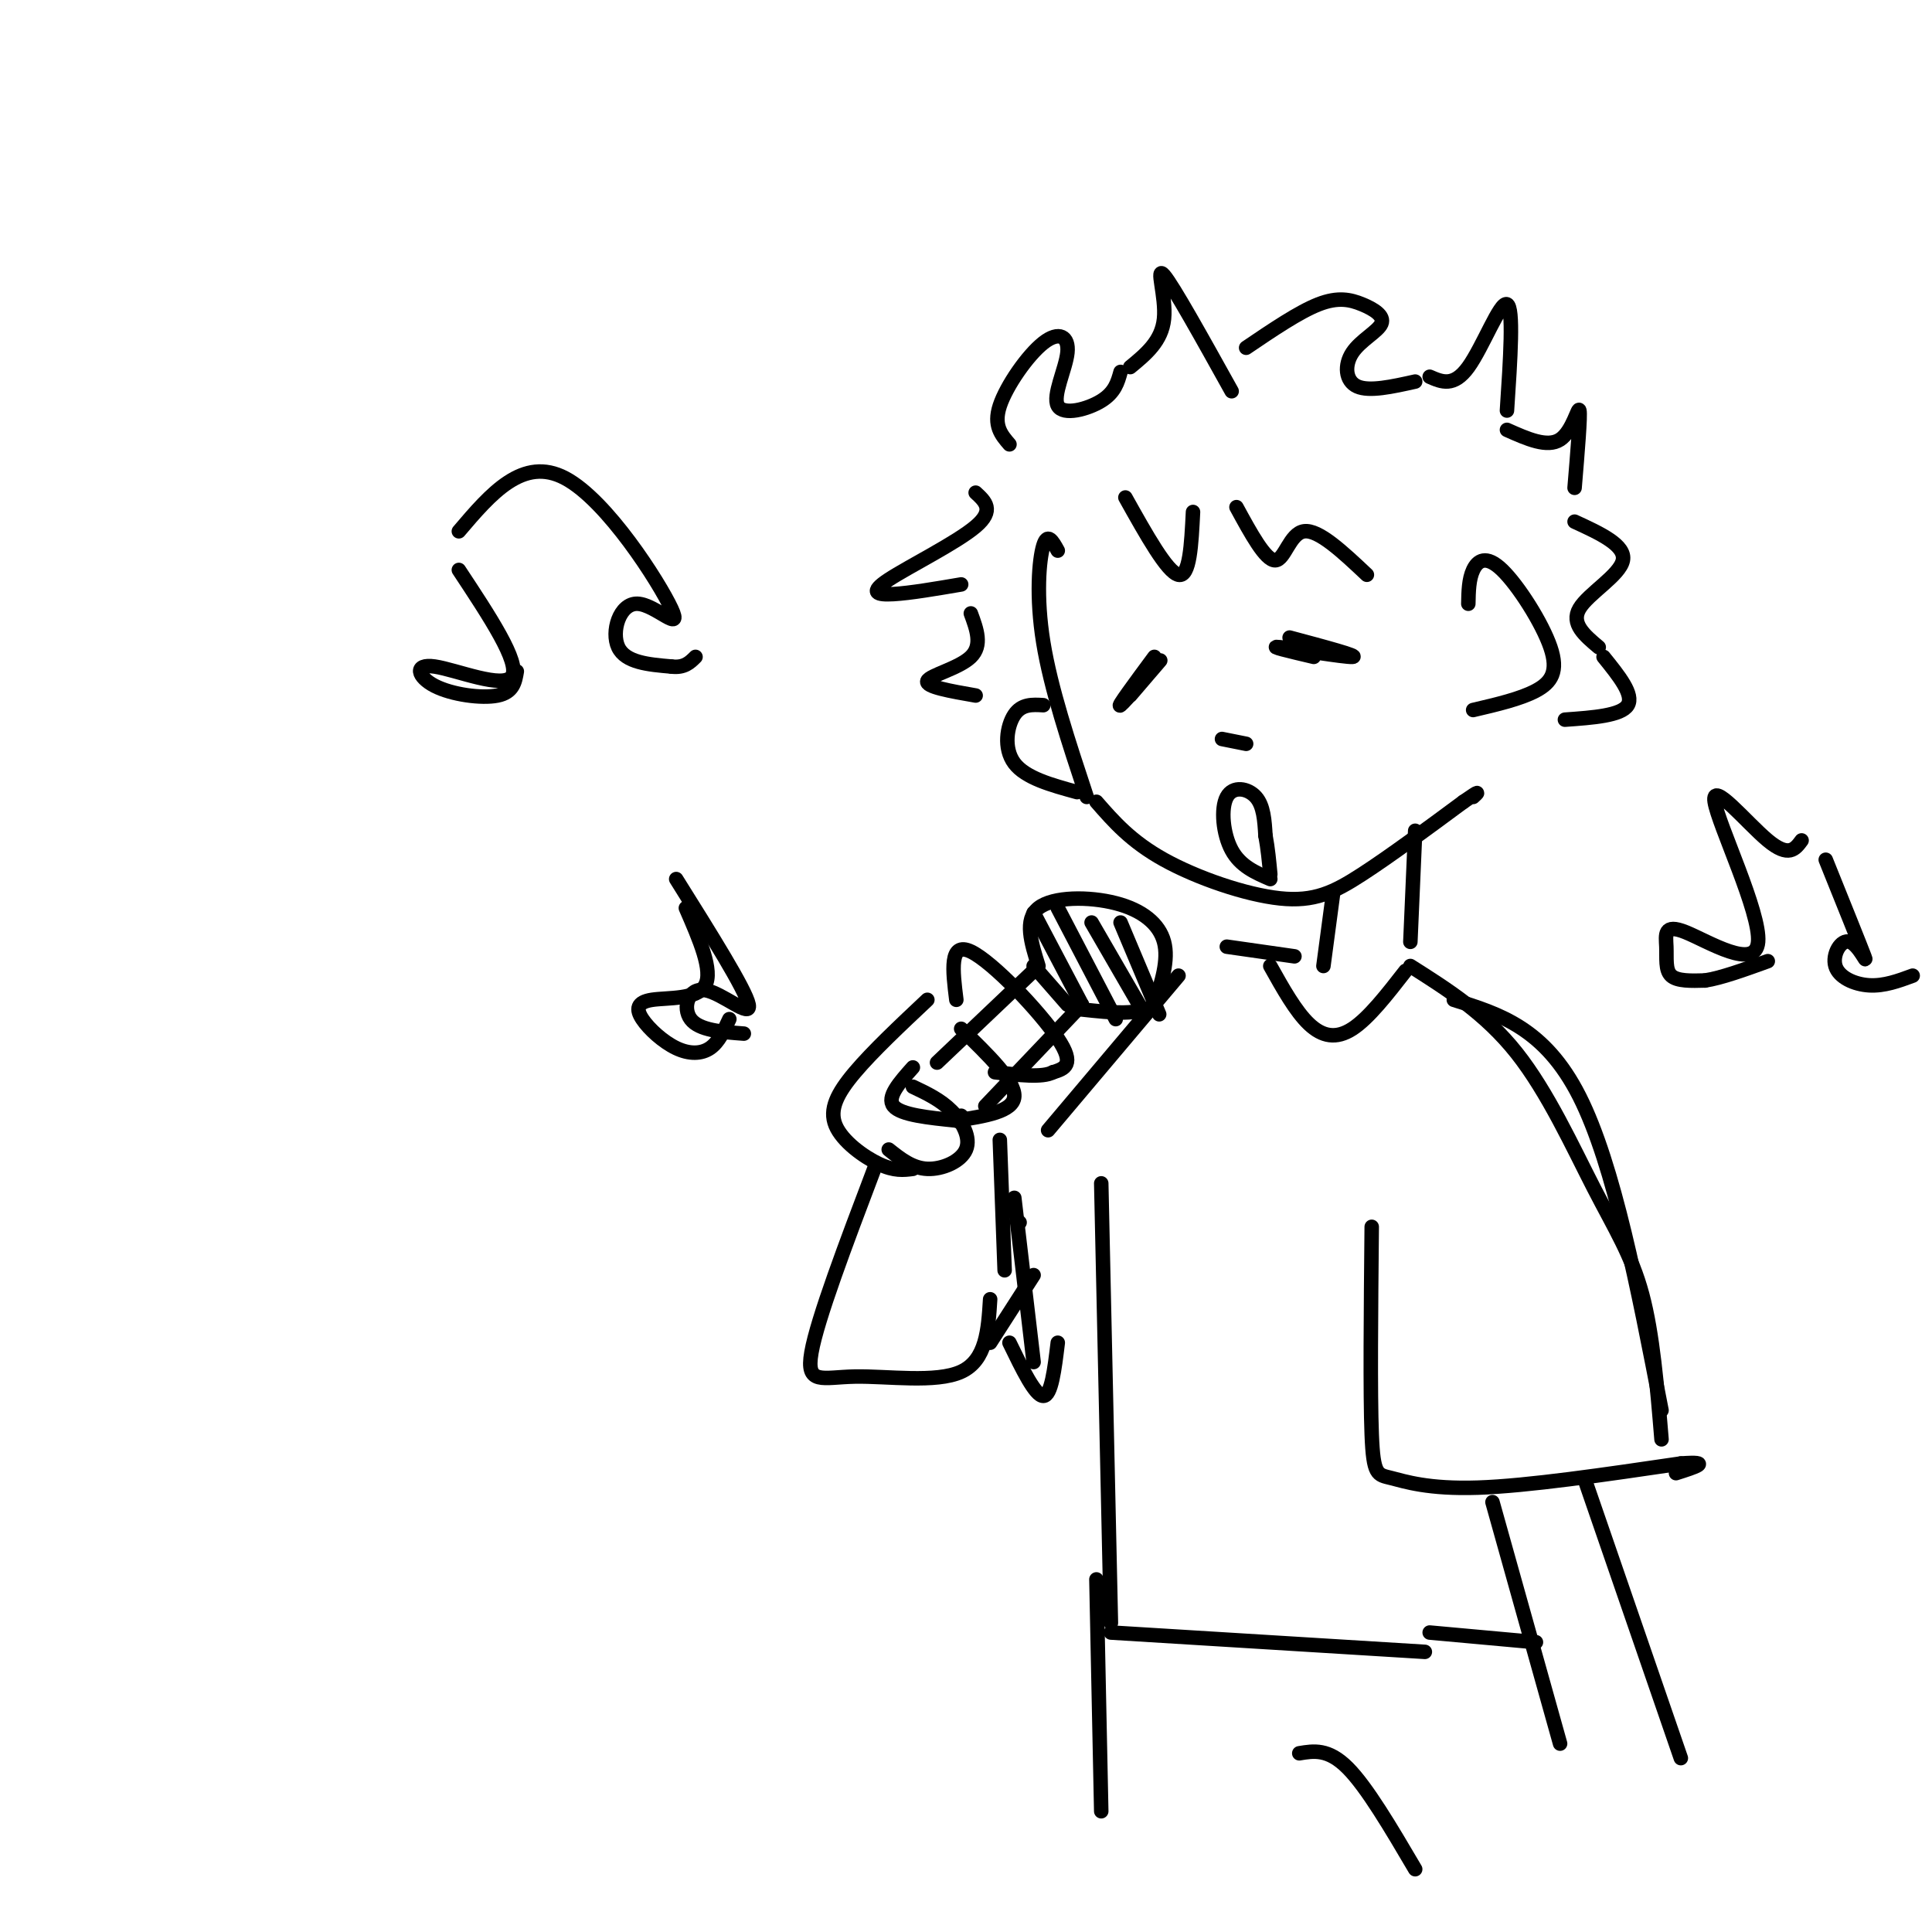 <svg viewBox='0 0 400 400' version='1.1' xmlns='http://www.w3.org/2000/svg' xmlns:xlink='http://www.w3.org/1999/xlink'><g fill='none' stroke='#000000' stroke-width='3' stroke-linecap='round' stroke-linejoin='round'><path d='M219,114c-1.067,-1.933 -2.133,-3.867 -3,-1c-0.867,2.867 -1.533,10.533 0,20c1.533,9.467 5.267,20.733 9,32'/><path d='M227,166c3.583,4.107 7.167,8.214 14,12c6.833,3.786 16.917,7.250 24,8c7.083,0.750 11.167,-1.214 17,-5c5.833,-3.786 13.417,-9.393 21,-15'/><path d='M303,166c3.833,-2.667 2.917,-1.833 2,-1'/><path d='M239,136c-3.978,5.378 -7.956,10.756 -7,10c0.956,-0.756 6.844,-7.644 8,-9c1.156,-1.356 -2.422,2.822 -6,7'/><path d='M267,132c7.311,1.956 14.622,3.911 13,4c-1.622,0.089 -12.178,-1.689 -15,-2c-2.822,-0.311 2.089,0.844 7,2'/><path d='M253,153c0.000,0.000 5.000,1.000 5,1'/><path d='M263,182c-3.101,-1.339 -6.202,-2.679 -8,-6c-1.798,-3.321 -2.292,-8.625 -1,-11c1.292,-2.375 4.369,-1.821 6,0c1.631,1.821 1.815,4.911 2,8'/><path d='M262,173c0.500,2.667 0.750,5.333 1,8'/><path d='M304,125c0.049,-2.539 0.099,-5.078 1,-7c0.901,-1.922 2.654,-3.226 6,0c3.346,3.226 8.285,10.984 10,16c1.715,5.016 0.204,7.290 -3,9c-3.204,1.710 -8.102,2.855 -13,4'/><path d='M216,146c-2.244,-0.133 -4.489,-0.267 -6,2c-1.511,2.267 -2.289,6.933 0,10c2.289,3.067 7.644,4.533 13,6'/><path d='M276,185c0.000,0.000 -2.000,15.000 -2,15'/><path d='M293,172c0.000,0.000 -1.000,23.000 -1,23'/><path d='M194,220c0.000,0.000 20.000,-19.000 20,-19'/><path d='M204,229c0.000,0.000 20.000,-21.000 20,-21'/><path d='M215,200c-1.500,-4.798 -3.000,-9.595 0,-12c3.000,-2.405 10.500,-2.417 16,-1c5.500,1.417 9.000,4.262 10,8c1.000,3.738 -0.500,8.369 -2,13'/><path d='M239,208c-2.833,2.333 -8.917,1.667 -15,1'/><path d='M214,200c0.000,0.000 7.000,8.000 7,8'/><path d='M214,189c0.000,0.000 10.000,19.000 10,19'/><path d='M219,188c0.000,0.000 12.000,23.000 12,23'/><path d='M226,191c0.000,0.000 11.000,19.000 11,19'/><path d='M232,191c0.000,0.000 8.000,19.000 8,19'/><path d='M268,198c0.000,0.000 -14.000,-2.000 -14,-2'/><path d='M292,200c7.762,4.917 15.524,9.833 22,18c6.476,8.167 11.667,19.583 16,28c4.333,8.417 7.810,13.833 10,22c2.190,8.167 3.095,19.083 4,30'/><path d='M189,221c-2.750,3.083 -5.500,6.167 -4,8c1.500,1.833 7.250,2.417 13,3'/><path d='M198,232c2.333,0.333 1.667,-0.333 1,-1'/><path d='M198,207c-0.756,-6.067 -1.511,-12.133 3,-10c4.511,2.133 14.289,12.467 18,18c3.711,5.533 1.356,6.267 -1,7'/><path d='M218,222c-2.167,1.167 -7.083,0.583 -12,0'/><path d='M199,213c5.583,5.417 11.167,10.833 11,14c-0.167,3.167 -6.083,4.083 -12,5'/><path d='M189,225c2.851,1.351 5.702,2.702 8,5c2.298,2.298 4.042,5.542 3,8c-1.042,2.458 -4.869,4.131 -8,4c-3.131,-0.131 -5.565,-2.065 -8,-4'/><path d='M192,207c-5.661,5.327 -11.321,10.655 -15,15c-3.679,4.345 -5.375,7.708 -4,11c1.375,3.292 5.821,6.512 9,8c3.179,1.488 5.089,1.244 7,1'/><path d='M181,242c-5.893,15.554 -11.786,31.107 -13,38c-1.214,6.893 2.250,5.125 9,5c6.750,-0.125 16.786,1.393 22,-1c5.214,-2.393 5.607,-8.696 6,-15'/><path d='M207,236c0.000,0.000 1.000,27.000 1,27'/><path d='M244,202c0.000,0.000 -27.000,32.000 -27,32'/><path d='M263,200c2.622,4.689 5.244,9.378 8,12c2.756,2.622 5.644,3.178 9,1c3.356,-2.178 7.178,-7.089 11,-12'/><path d='M211,253c0.000,0.000 0.100,0.100 0.1,0.1'/><path d='M205,278c0.000,0.000 9.000,-14.000 9,-14'/><path d='M210,248c0.000,0.000 4.000,34.000 4,34'/><path d='M209,278c2.667,5.500 5.333,11.000 7,11c1.667,0.000 2.333,-5.500 3,-11'/><path d='M228,245c0.000,0.000 2.000,91.000 2,91'/><path d='M230,338c0.000,0.000 65.000,4.000 65,4'/><path d='M284,254c-0.167,17.244 -0.333,34.488 0,43c0.333,8.512 1.167,8.292 4,9c2.833,0.708 7.667,2.345 18,2c10.333,-0.345 26.167,-2.673 42,-5'/><path d='M348,303c6.833,-0.500 2.917,0.750 -1,2'/><path d='M309,311c0.000,0.000 14.000,50.000 14,50'/><path d='M328,306c0.000,0.000 20.000,58.000 20,58'/><path d='M296,338c0.000,0.000 22.000,2.000 22,2'/><path d='M202,102c1.982,1.815 3.964,3.631 0,7c-3.964,3.369 -13.875,8.292 -18,11c-4.125,2.708 -2.464,3.202 1,3c3.464,-0.202 8.732,-1.101 14,-2'/><path d='M201,127c1.222,3.311 2.444,6.622 0,9c-2.444,2.378 -8.556,3.822 -9,5c-0.444,1.178 4.778,2.089 10,3'/><path d='M209,92c-1.679,-1.937 -3.358,-3.874 -2,-8c1.358,-4.126 5.753,-10.440 9,-13c3.247,-2.560 5.344,-1.367 5,2c-0.344,3.367 -3.131,8.906 -2,11c1.131,2.094 6.180,0.741 9,-1c2.820,-1.741 3.410,-3.871 4,-6'/><path d='M234,76c3.267,-2.689 6.533,-5.378 7,-10c0.467,-4.622 -1.867,-11.178 0,-9c1.867,2.178 7.933,13.089 14,24'/><path d='M258,72c5.488,-3.716 10.975,-7.432 15,-9c4.025,-1.568 6.587,-0.989 9,0c2.413,0.989 4.678,2.389 4,4c-0.678,1.611 -4.298,3.434 -6,6c-1.702,2.566 -1.486,5.876 1,7c2.486,1.124 7.243,0.062 12,-1'/><path d='M296,78c2.489,1.089 4.978,2.178 8,-2c3.022,-4.178 6.578,-13.622 8,-13c1.422,0.622 0.711,11.311 0,22'/><path d='M312,89c4.178,1.867 8.356,3.733 11,2c2.644,-1.733 3.756,-7.067 4,-6c0.244,1.067 -0.378,8.533 -1,16'/><path d='M326,108c5.311,2.444 10.622,4.889 10,8c-0.622,3.111 -7.178,6.889 -9,10c-1.822,3.111 1.089,5.556 4,8'/><path d='M332,136c3.167,3.917 6.333,7.833 5,10c-1.333,2.167 -7.167,2.583 -13,3'/><path d='M233,103c4.333,7.750 8.667,15.500 11,16c2.333,0.500 2.667,-6.250 3,-13'/><path d='M256,105c3.000,5.511 6.000,11.022 8,11c2.000,-0.022 3.000,-5.578 6,-6c3.000,-0.422 8.000,4.289 13,9'/><path d='M95,118c6.364,9.622 12.727,19.244 11,22c-1.727,2.756 -11.545,-1.354 -16,-2c-4.455,-0.646 -3.545,2.172 0,4c3.545,1.828 9.727,2.665 13,2c3.273,-0.665 3.636,-2.833 4,-5'/><path d='M95,110c6.644,-7.802 13.289,-15.604 22,-11c8.711,4.604 19.490,21.616 22,27c2.510,5.384 -3.247,-0.858 -7,-1c-3.753,-0.142 -5.501,5.817 -4,9c1.501,3.183 6.250,3.592 11,4'/><path d='M139,138c2.667,0.333 3.833,-0.833 5,-2'/><path d='M142,188c2.832,6.498 5.664,12.996 4,16c-1.664,3.004 -7.824,2.515 -11,3c-3.176,0.485 -3.367,1.944 -2,4c1.367,2.056 4.291,4.707 7,6c2.709,1.293 5.203,1.226 7,0c1.797,-1.226 2.899,-3.613 4,-6'/><path d='M373,174c-1.326,1.805 -2.652,3.611 -7,0c-4.348,-3.611 -11.716,-12.638 -11,-8c0.716,4.638 9.518,22.942 9,29c-0.518,6.058 -10.355,-0.129 -15,-2c-4.645,-1.871 -4.097,0.573 -4,3c0.097,2.427 -0.258,4.836 1,6c1.258,1.164 4.129,1.082 7,1'/><path d='M353,203c3.333,-0.500 8.167,-2.250 13,-4'/><path d='M378,178c3.589,8.909 7.177,17.818 8,20c0.823,2.182 -1.120,-2.364 -3,-3c-1.880,-0.636 -3.699,2.636 -3,5c0.699,2.364 3.914,3.818 7,4c3.086,0.182 6.043,-0.909 9,-2'/><path d='M140,182c7.202,11.488 14.405,22.976 15,26c0.595,3.024 -5.417,-2.417 -9,-3c-3.583,-0.583 -4.738,3.690 -3,6c1.738,2.310 6.369,2.655 11,3'/><path d='M227,327c0.000,0.000 1.000,48.000 1,48'/><path d='M269,363c3.000,-0.500 6.000,-1.000 10,3c4.000,4.000 9.000,12.500 14,21'/><path d='M301,207c9.417,2.917 18.833,5.833 26,20c7.167,14.167 12.083,39.583 17,65'/></g>
</svg>